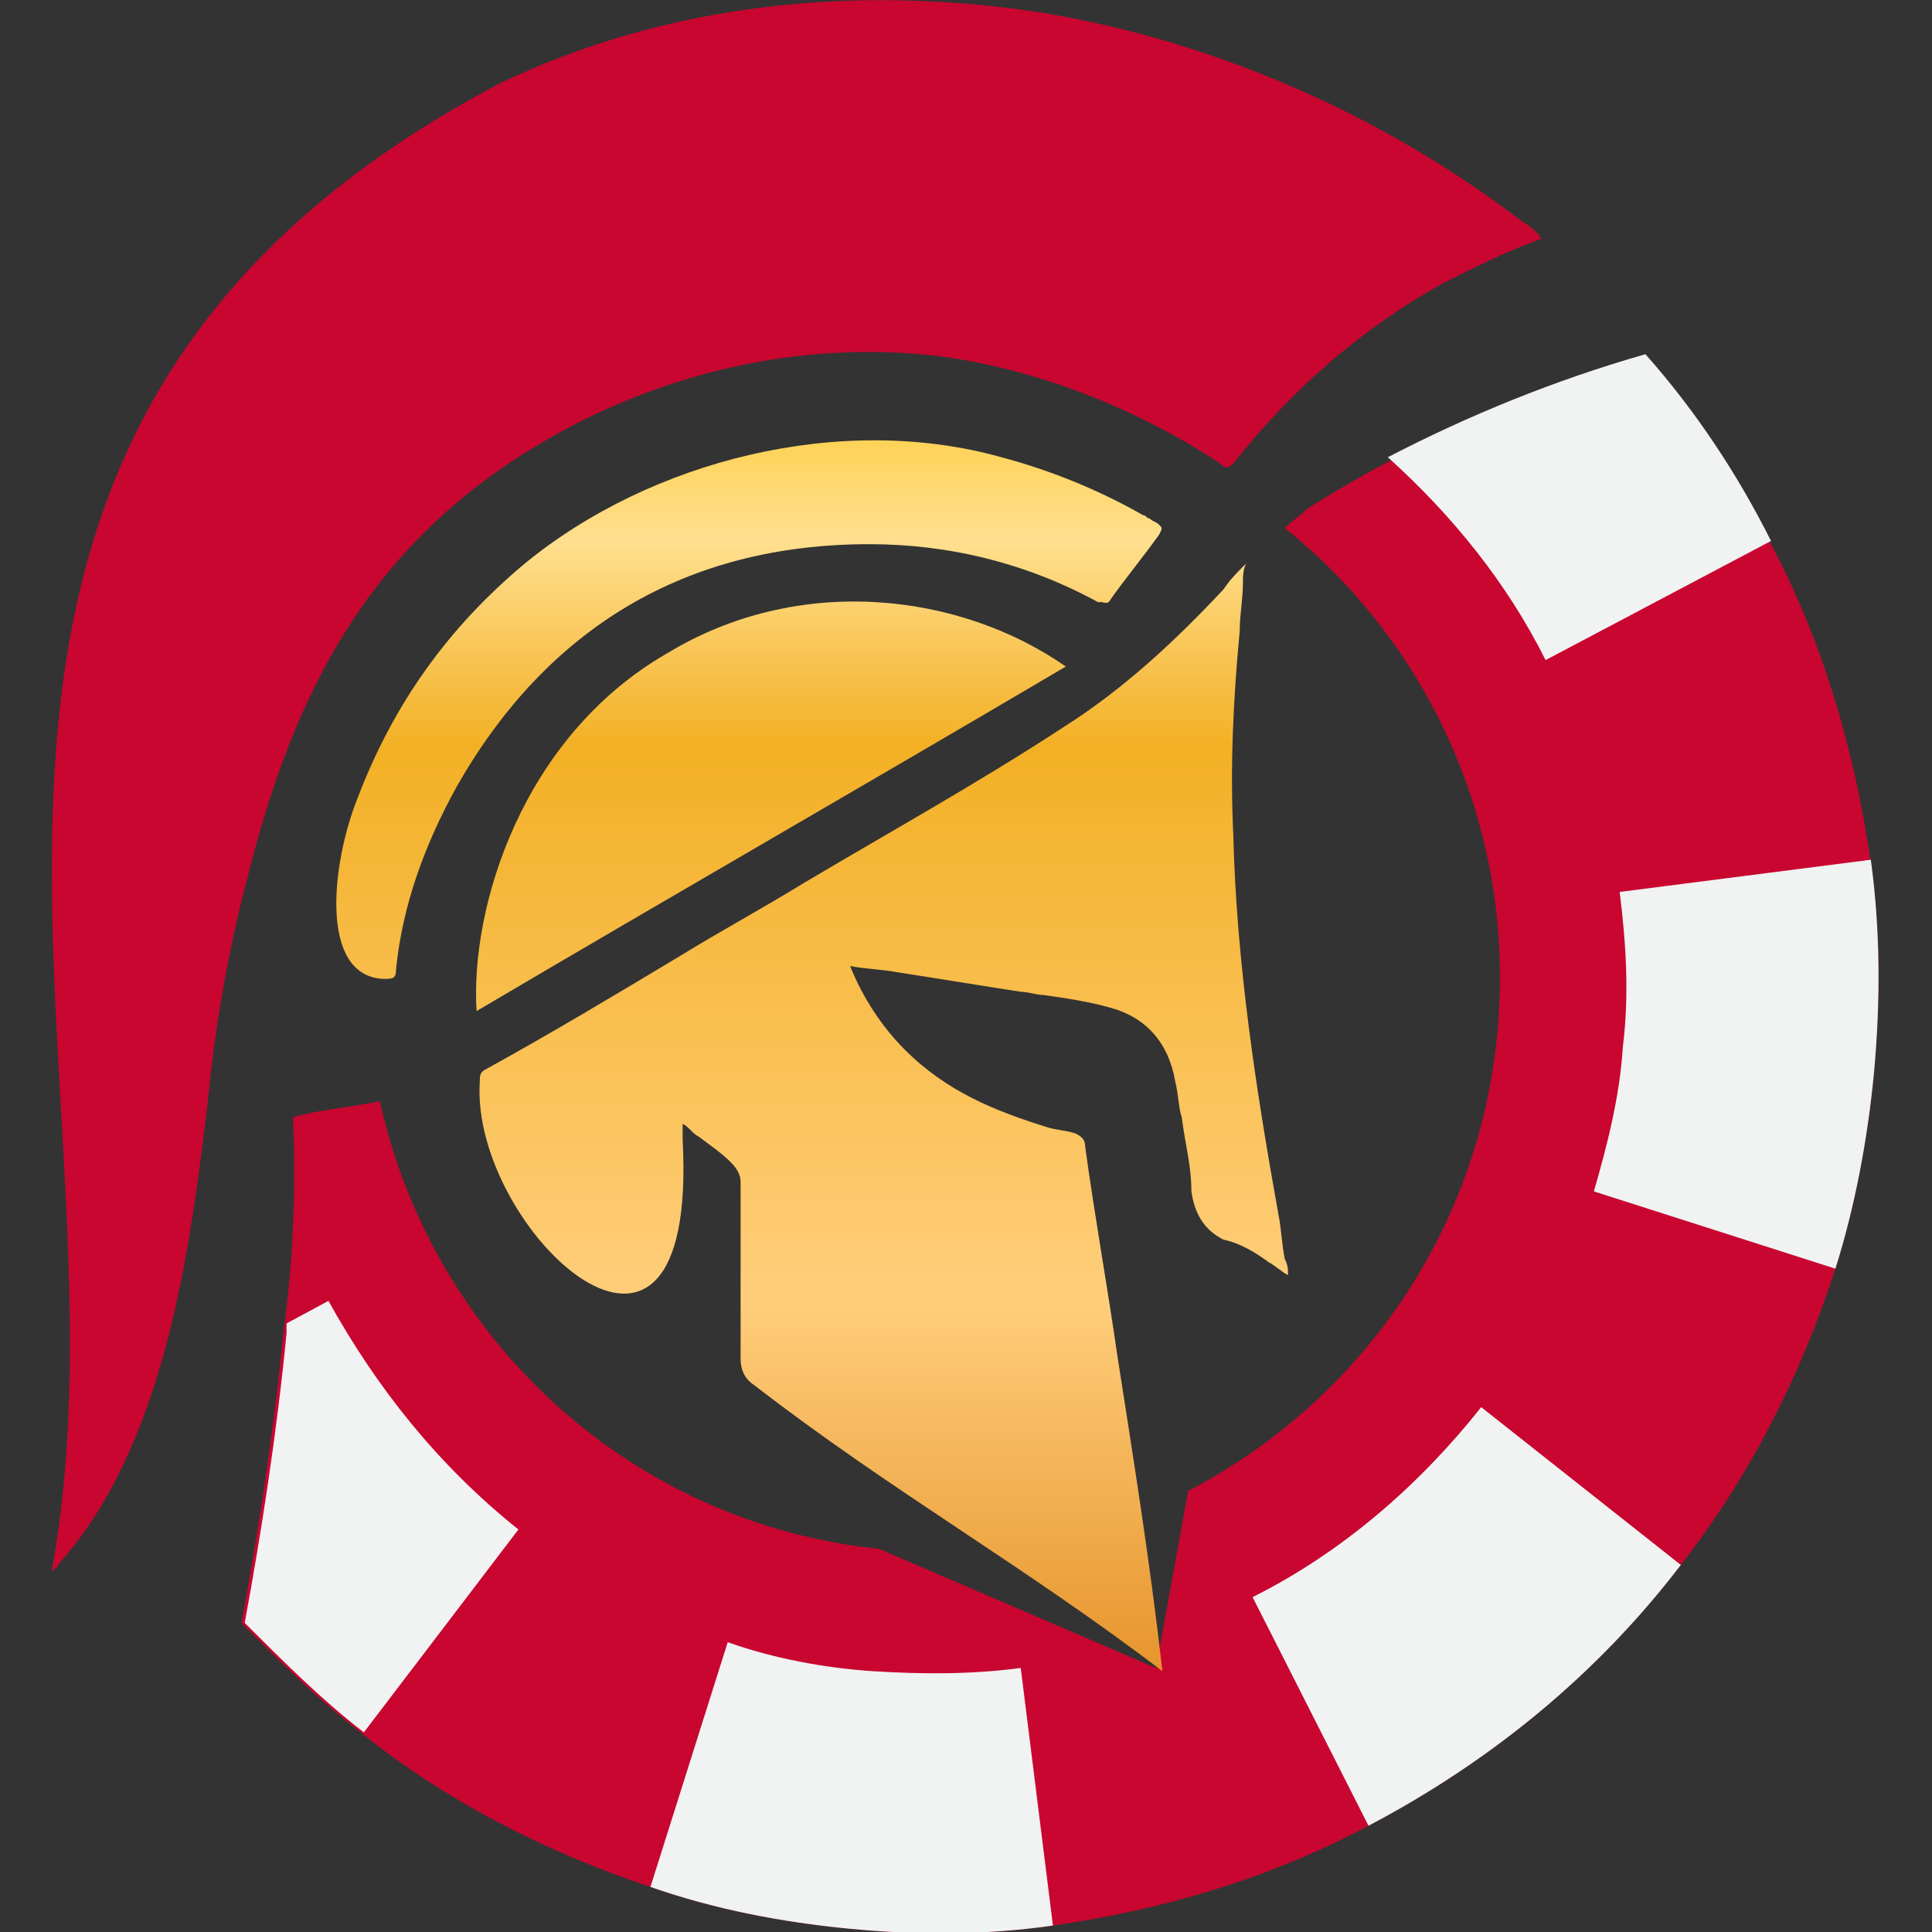 <?xml version="1.0" encoding="iso-8859-1"?>
<!-- Generator: Adobe Illustrator 27.0.0, SVG Export Plug-In . SVG Version: 6.00 Build 0)  -->
<!DOCTYPE svg PUBLIC "-//W3C//DTD SVG 1.1//EN" "http://www.w3.org/Graphics/SVG/1.1/DTD/svg11.dtd">
<svg version="1.1" id="Layer_1" xmlns:x="http://ns.adobe.com/Extensibility/1.0/" xmlns:i="http://ns.adobe.com/AdobeIllustrator/10.0/" xmlns:graph="http://ns.adobe.com/Graphs/1.0/"
	 xmlns="http://www.w3.org/2000/svg" xmlns:xlink="http://www.w3.org/1999/xlink" x="0px" y="0px" width="60px" height="60px"
	 viewBox="0 0 60 60" style="enable-background:new 0 0 60 60;" xml:space="preserve">
<rect x="0" y="0" width="60" height="60" fill="#333333" stroke="none"/>
<style type="text/css">
	.st0{fill:#C80630;}
	.st1{fill:#F1F2F2;}
	.st2{fill:url(#SVGID_1_);}
	.st3{fill:url(#SVGID_00000053502938137442675400000003905960988897103774_);}
	.st4{fill:url(#SVGID_00000142144235849661383760000008851383255373509557_);}
</style>
<g>
	<path class="st0" d="M58.2,33.3c-0.2,2.1-0.6,4.2-1.2,6.1c-1.1,3.4-2.7,6.5-4.8,9.2c-2.6,3.4-5.9,6.1-9.7,8.1
		c-3,1.6-6.3,2.6-9.8,3.1c-2.1,0.3-4.2,0.3-6.3,0.1c-2.1-0.2-4.2-0.6-6.2-1.3c-3.3-1.1-6.4-2.7-9-4.8c-1.3-1-2.5-2.2-3.7-3.4
		c0.5-2.7,1-5.9,1.3-9c0.3-2.2,0.4-4.4,0.3-6.7c0.6-0.2,1.7-0.3,2.7-0.5c1.6,7.3,7.7,13.1,15.5,13.9l8.6,3.7l1-5.5
		c5.2-2.7,9-7.9,9.6-14.2c0.6-6.3-2.1-12.1-6.6-15.7c0.2-0.2,0.5-0.4,0.7-0.6c3.3-2.1,6.7-3.5,10.5-4.6c1.5,1.7,2.8,3.7,3.9,5.7
		c1.6,3,2.6,6.4,3.1,9.9C58.4,28.9,58.4,31.1,58.2,33.3z"/>
	<path class="st1" d="M32.7,59.8c-2.1,0.3-4.2,0.3-6.3,0.1c-2.1-0.2-4.2-0.6-6.2-1.3l2.4-7.6c1.4,0.5,3,0.8,4.5,0.9
		c1.6,0.1,3.1,0.1,4.6-0.1L32.7,59.8L32.7,59.8z"/>
	<path class="st1" d="M58.2,33.3c-0.2,2.1-0.6,4.2-1.2,6.1L49.5,37c0.4-1.4,0.8-2.9,0.9-4.5c0.2-1.6,0.1-3.2-0.1-4.8l7.8-1
		C58.4,28.9,58.4,31.1,58.2,33.3z"/>
	<path class="st1" d="M52.2,48.6c-2.6,3.4-5.9,6.1-9.7,8.1l-3.6-7.1c2.8-1.4,5.2-3.5,7.1-5.9L52.2,48.6L52.2,48.6z"/>
	<path class="st1" d="M55,16.8l-7,3.7c-1.2-2.4-2.9-4.5-4.9-6.3c2.5-1.3,5.2-2.4,8-3.2C52.7,12.8,54,14.8,55,16.8L55,16.8z"/>
	<path class="st1" d="M16.1,47.5l-4.8,6.3c-1.3-1-2.5-2.2-3.7-3.4c0.5-2.7,1-5.9,1.3-9l0-0.3l1.3-0.7C11.7,43.1,13.6,45.5,16.1,47.5
		L16.1,47.5z"/>
	
		<linearGradient id="SVGID_1_" gradientUnits="userSpaceOnUse" x1="23.181" y1="6.403" x2="23.181" y2="50.544" gradientTransform="matrix(1 0 0 -1 0 62)">
		<stop  offset="0" style="stop-color:#DF8214"/>
		<stop  offset="0.345" style="stop-color:#FFCE7B"/>
		<stop  offset="0.735" style="stop-color:#F3B025"/>
		<stop  offset="0.879" style="stop-color:#FFDF8F"/>
		<stop  offset="1" style="stop-color:#FECA30"/>
	</linearGradient>
	<path class="st2" d="M11.1,24.8c1.1-2.9,2.8-5.3,5.2-7.3c3.9-3.2,9.8-4.7,14.8-3.3c1.5,0.4,3,1,4.4,1.8c0.1,0,0.1,0.1,0.2,0.1
		c0.1,0.1,0.2,0.1,0.3,0.2c0.1,0.1,0.1,0.1,0,0.3c-0.5,0.7-1,1.3-1.5,2c-0.1,0.2-0.2,0.1-0.3,0.1c0,0,0,0-0.1,0
		c-2.2-1.2-4.6-1.8-7.1-1.8c-5.7,0-10,2.6-12.8,7.5c-1,1.8-1.7,3.7-1.9,5.7c0,0.3-0.1,0.3-0.4,0.3C9.9,30.3,10.3,26.8,11.1,24.8z"/>
	
		<linearGradient id="SVGID_00000152961612482745203360000002309228565565839275_" gradientUnits="userSpaceOnUse" x1="23.909" y1="6.403" x2="23.909" y2="50.544" gradientTransform="matrix(1 0 0 -1 0 62)">
		<stop  offset="0" style="stop-color:#DF8214"/>
		<stop  offset="0.345" style="stop-color:#FFCE7B"/>
		<stop  offset="0.735" style="stop-color:#F3B025"/>
		<stop  offset="0.879" style="stop-color:#FFDF8F"/>
		<stop  offset="1" style="stop-color:#FECA30"/>
	</linearGradient>
	<path style="fill:url(#SVGID_00000152961612482745203360000002309228565565839275_);" d="M33.1,20.7c-6.1,3.6-12.2,7.1-18.3,10.7
		c-0.2-3.2,1.4-8.5,5.9-11.1C24.8,17.8,29.8,18.4,33.1,20.7z"/>
	
		<linearGradient id="SVGID_00000062887444267147576790000017462100578776116897_" gradientUnits="userSpaceOnUse" x1="27.419" y1="6.403" x2="27.419" y2="50.544" gradientTransform="matrix(1 0 0 -1 0 62)">
		<stop  offset="0" style="stop-color:#DF8214"/>
		<stop  offset="0.345" style="stop-color:#FFCE7B"/>
		<stop  offset="0.735" style="stop-color:#F3B025"/>
		<stop  offset="0.879" style="stop-color:#FFDF8F"/>
		<stop  offset="1" style="stop-color:#FECA30"/>
	</linearGradient>
	<path style="fill:url(#SVGID_00000062887444267147576790000017462100578776116897_);" d="M39.4,39.2c0.2,0.1,0.4,0.3,0.6,0.4
		c0,0,0,0,0,0c0,0,0,0,0,0c0-0.2,0-0.3-0.1-0.5c-0.1-0.5-0.1-0.9-0.2-1.4c-0.7-3.9-1.3-7.8-1.4-11.8c-0.1-2.1,0-4.2,0.2-6.3
		c0-0.5,0.1-1,0.1-1.5c0-0.2,0-0.4,0.1-0.6c0,0,0,0,0,0c0,0,0,0,0,0c0,0-0.1,0.1-0.1,0.1c-0.2,0.2-0.4,0.4-0.6,0.7
		c-1.5,1.6-3.1,3.1-5,4.3c-2.6,1.7-5.3,3.2-8,4.8c-1.3,0.8-2.6,1.5-3.9,2.3c-2,1.2-4,2.4-6,3.5c-0.2,0.1-0.2,0.2-0.2,0.4
		c-0.3,4.6,6.8,11.2,6.3,1.8c0-0.1,0-0.2,0-0.3c0-0.1,0-0.2,0-0.2c0.2,0.1,0.3,0.3,0.5,0.4c0.4,0.3,0.7,0.5,1,0.8
		c0.2,0.2,0.3,0.4,0.3,0.6c0,0.8,0,1.6,0,2.4c0,1,0,2.1,0,3.1c0,0.3,0.1,0.6,0.4,0.8c2.2,1.7,4.3,3.1,6.4,4.5
		c2.1,1.4,4.2,2.8,6.3,4.4c-0.4-3.5-0.9-6.6-1.4-9.8c-0.3-2.1-0.7-4.3-1-6.5c0-0.2-0.1-0.3-0.3-0.4c-0.3-0.1-0.6-0.1-0.9-0.2
		c-1.6-0.5-3.1-1.1-4.4-2.4c-0.7-0.7-1.3-1.6-1.7-2.6c0,0,0,0,0,0c0,0,0,0,0,0c0.5,0.1,1,0.1,1.5,0.2c1.3,0.2,2.5,0.4,3.8,0.6
		c0.2,0,0.5,0.1,0.7,0.1c0.7,0.1,1.4,0.2,2.1,0.4c1.1,0.3,1.8,1.1,2,2.3c0.1,0.4,0.1,0.8,0.2,1.1c0.1,0.8,0.3,1.5,0.3,2.3
		c0.1,0.7,0.4,1.2,1,1.5C38.5,38.6,39,38.9,39.4,39.2z"/>
	<path class="st0" d="M1.6,48.8c2.9-15.5-7.3-35,13.9-46.2c5.2-2.5,11.1-3.1,16.9-2.2C37.8,1.3,43,3.6,47.3,6.9
		c0.2,0.1,0.3,0.2,0.5,0.4c0,0,0,0.1,0.1,0.1c-1.1,0.4-2.1,0.9-3.1,1.4c-2.5,1.4-4.7,3.3-6.5,5.6c-0.2,0.2-0.3,0.1-0.4,0
		c-2.7-1.8-6.1-3.1-9.3-3.4c-3.6-0.3-7.1,0.4-10.4,2C12,16.1,9.3,20.8,7.7,27.2c-0.7,2.6-1.1,5.4-1.2,6.6C5.9,39,5.1,44.9,1.8,48.6
		C1.8,48.7,1.7,48.7,1.6,48.8L1.6,48.8z"/>
</g>
</svg>
